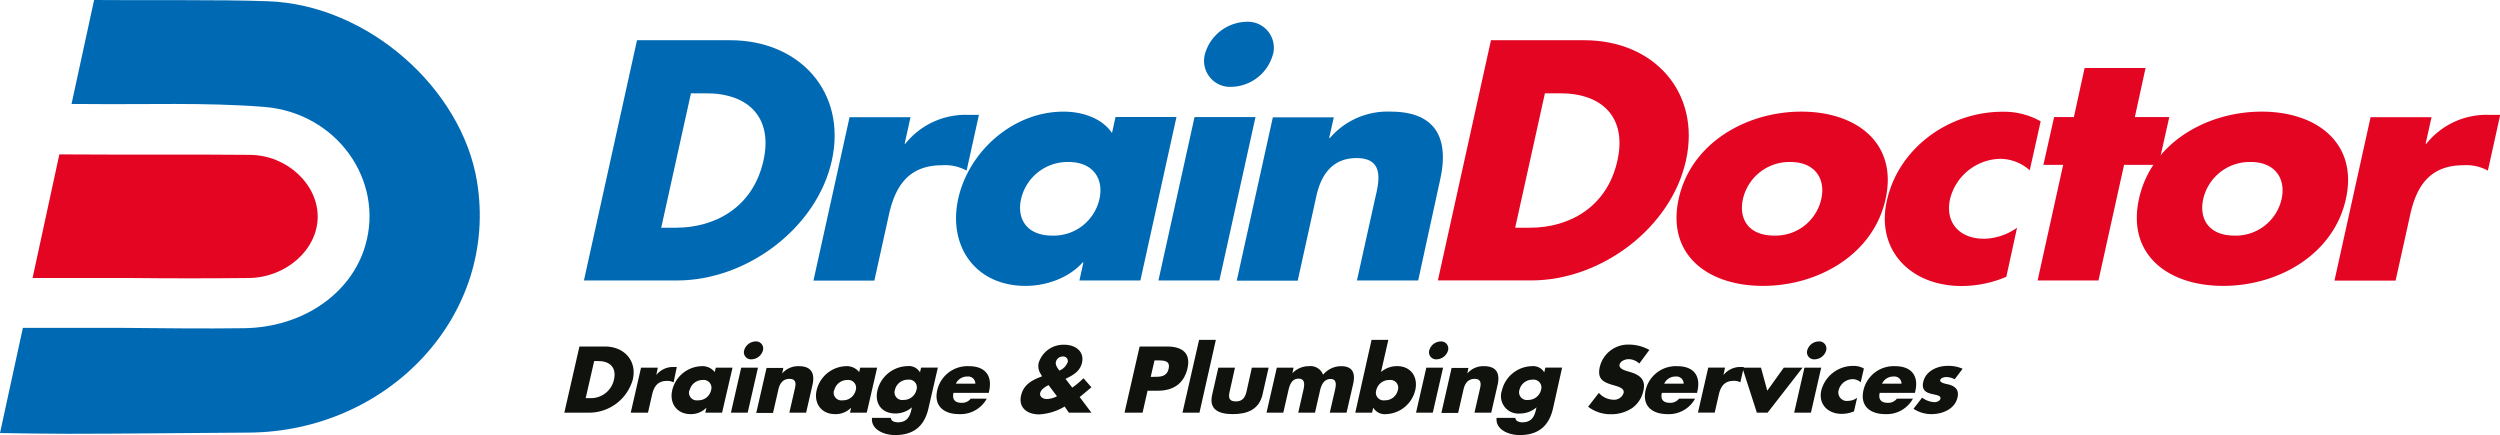 <svg id="Layer_1" data-name="Layer 1" xmlns="http://www.w3.org/2000/svg" viewBox="0 0 466.71 81.23"><defs><style>.cls-1{fill:#10120d;}.cls-2{fill:#0069b4;}.cls-3{fill:#e40523;}</style></defs><path class="cls-1" d="M110.42,69.18h4.78c3.61,0,6,2.7,5.18,6.17a8.49,8.49,0,0,1-8,6.18H107.6Zm1.17,9.63h.76a4.38,4.38,0,0,0,4.52-3.46c.5-2.21-.74-3.45-2.91-3.45h-.79Z" transform="translate(-2.25 -4.49)"/><path class="cls-1" d="M124.77,74.5h0A4,4,0,0,1,128,73h.6L128,75.88a2.3,2.3,0,0,0-1.26-.28c-1.74,0-2.42,1.1-2.75,2.54l-.77,3.39H120l1.92-8.4h3.13Z" transform="translate(-2.25 -4.49)"/><path class="cls-1" d="M137.05,81.53h-3.13l.21-.94h0a4,4,0,0,1-2.95,1.21c-2.61,0-4-2.08-3.43-4.48a5.81,5.81,0,0,1,5.45-4.47,2.93,2.93,0,0,1,2.48,1.1l.19-.82H139Zm-6.1-4.2a1.44,1.44,0,0,0,1.59,1.89A2.42,2.42,0,0,0,135,77.33a1.46,1.46,0,0,0-1.58-1.9A2.48,2.48,0,0,0,131,77.33Z" transform="translate(-2.25 -4.49)"/><path class="cls-1" d="M141.83,81.53H138.7l1.92-8.4h3.13Zm2.85-11.63a2.28,2.28,0,0,1-2.14,1.67,1.32,1.32,0,0,1-1.37-1.67,2.28,2.28,0,0,1,2.14-1.67A1.32,1.32,0,0,1,144.68,69.9Z" transform="translate(-2.25 -4.49)"/><path class="cls-1" d="M148.27,74.21h0a3.93,3.93,0,0,1,3.13-1.36c2.38,0,3,1.42,2.53,3.49l-1.19,5.19h-3.13l.94-4.1c.18-.8.64-2.21-.91-2.21-1.27,0-1.84.9-2.08,2l-1,4.36h-3.13l1.92-8.4h3.13Z" transform="translate(-2.25 -4.49)"/><path class="cls-1" d="M164.06,81.53h-3.13l.21-.94h0a4,4,0,0,1-3,1.21c-2.61,0-4-2.08-3.43-4.48a5.81,5.81,0,0,1,5.45-4.47,2.93,2.93,0,0,1,2.48,1.1l.19-.82H166Zm-6.1-4.2a1.44,1.44,0,0,0,1.59,1.89A2.42,2.42,0,0,0,162,77.33a1.46,1.46,0,0,0-1.58-1.9A2.48,2.48,0,0,0,158,77.33Z" transform="translate(-2.25 -4.49)"/><path class="cls-1" d="M175.58,80.71c-.81,3.57-3,5-6.25,5-2,0-4.52-1-4.29-3.21h3.51a.77.77,0,0,0,.44.64,1.86,1.86,0,0,0,.85.19c1.68,0,2.25-1,2.56-2.4l.09-.4a4.69,4.69,0,0,1-3.07,1.15c-2.58,0-3.92-1.87-3.37-4.29a5.9,5.9,0,0,1,5.57-4.55A2.42,2.42,0,0,1,174,74h0l.2-.88h3.13Zm-6.26-3.44a1.43,1.43,0,0,0,1.58,1.88,2.43,2.43,0,0,0,2.44-1.88,1.45,1.45,0,0,0-1.58-1.9A2.46,2.46,0,0,0,169.32,77.27Z" transform="translate(-2.25 -4.49)"/><path class="cls-1" d="M186.84,77.83h-6.59c-.27,1.21.25,1.86,1.54,1.86a2,2,0,0,0,1.67-.77h3a5.59,5.59,0,0,1-5.15,2.88c-2.92,0-4.75-1.57-4.09-4.47a5.79,5.79,0,0,1,5.91-4.48c3.06,0,4.42,1.8,3.77,4.66Zm-2.51-1.72a1.33,1.33,0,0,0-1.47-1.33,2.3,2.3,0,0,0-2.16,1.33Z" transform="translate(-2.25 -4.49)"/><path class="cls-1" d="M201,80.38a10.31,10.31,0,0,1-4.77,1.47c-2.24,0-3.88-1.27-3.36-3.53.42-1.85,1.78-2.75,3.57-3.44l.34-.13-.19-.36a2.73,2.73,0,0,1-.44-2.15,4.83,4.83,0,0,1,4.8-3.39c2.06,0,3.77,1.25,3.29,3.36-.35,1.54-1.6,2.32-3.08,3l1.26,1.64a14.88,14.88,0,0,0,2.1-1.75L206,76.79l-2,1.67-.19.15L206,81.53h-4.21Zm-3-4c-.63.33-1.4.78-1.56,1.47s.52,1.13,1.21,1.13a4.47,4.47,0,0,0,1.92-.51Zm3.55-4.19a.86.86,0,0,0-.87-1.15,1.34,1.34,0,0,0-1.31,1c-.14.6.32,1.19.64,1.63A2.65,2.65,0,0,0,201.53,72.18Z" transform="translate(-2.25 -4.49)"/><path class="cls-1" d="M215,69.18h5.16c2.78,0,4.43,1.23,3.78,4.06s-2.61,4.19-5.55,4.19h-1.91l-.93,4.1h-3.37Zm2.07,5.66h.57c1.22,0,2.43,0,2.77-1.5s-.76-1.57-2.07-1.57h-.56Z" transform="translate(-2.25 -4.49)"/><path class="cls-1" d="M226.17,81.53H223l3.1-13.59h3.13Z" transform="translate(-2.25 -4.49)"/><path class="cls-1" d="M232.8,73.13l-1,4.48c-.25,1.07-.14,1.82,1.15,1.82s1.73-.75,2-1.82l1-4.48h3.13l-1.15,5.06c-.64,2.76-2.88,3.61-5.53,3.61s-4.5-.85-3.86-3.61l1.15-5.06Z" transform="translate(-2.25 -4.49)"/><path class="cls-1" d="M243.52,74.17h0a4.21,4.21,0,0,1,3.09-1.32,2.51,2.51,0,0,1,2.64,1.6,4.38,4.38,0,0,1,3.36-1.6c2.23,0,2.69,1.39,2.25,3.32l-1.23,5.36h-3.13l.92-4c.2-.86.56-2.29-.77-2.29s-1.79,1.3-2,2.29l-.91,4h-3.13l.91-4c.22-.93.54-2.35-.85-2.35s-1.72,1.42-1.93,2.35l-.92,4h-3.13l1.92-8.4h3.13Z" transform="translate(-2.25 -4.49)"/><path class="cls-1" d="M258.3,67.94h3.13l-1.37,6a4.61,4.61,0,0,1,3-1.1c2.62,0,3.95,2.06,3.4,4.47A5.83,5.83,0,0,1,261,81.8a2.48,2.48,0,0,1-2.39-1.21h0l-.22.94h-3.13Zm.88,9.39a1.44,1.44,0,0,0,1.58,1.89,2.42,2.42,0,0,0,2.44-1.89,1.45,1.45,0,0,0-1.58-1.9A2.46,2.46,0,0,0,259.18,77.33Z" transform="translate(-2.25 -4.49)"/><path class="cls-1" d="M269.73,81.53H266.6l1.92-8.4h3.13Zm2.85-11.63a2.29,2.29,0,0,1-2.14,1.67,1.32,1.32,0,0,1-1.37-1.67,2.28,2.28,0,0,1,2.13-1.67A1.33,1.33,0,0,1,272.58,69.9Z" transform="translate(-2.25 -4.49)"/><path class="cls-1" d="M276.17,74.21h0a3.93,3.93,0,0,1,3.13-1.36c2.38,0,3,1.42,2.53,3.49l-1.19,5.19h-3.13l.94-4.1c.18-.8.64-2.21-.91-2.21-1.27,0-1.84.9-2.08,2l-1,4.36h-3.13l1.91-8.4h3.14Z" transform="translate(-2.25 -4.49)"/><path class="cls-1" d="M292.18,80.71c-.82,3.57-3,5-6.25,5-2,0-4.52-1-4.29-3.21h3.5a.79.79,0,0,0,.44.64,1.89,1.89,0,0,0,.85.19c1.69,0,2.26-1,2.57-2.4l.09-.4A4.71,4.71,0,0,1,286,81.69a3.25,3.25,0,0,1-3.37-4.29,5.89,5.89,0,0,1,5.56-4.55A2.42,2.42,0,0,1,290.54,74h0l.2-.88h3.13Zm-6.27-3.44a1.44,1.44,0,0,0,1.58,1.88,2.44,2.44,0,0,0,2.45-1.88,1.46,1.46,0,0,0-1.58-1.9A2.48,2.48,0,0,0,285.91,77.27Z" transform="translate(-2.25 -4.49)"/><path class="cls-1" d="M308.28,72.36a2.94,2.94,0,0,0-2-.82c-.62,0-1.52.34-1.68,1s.68,1,1.23,1.18l.8.24c1.69.51,2.89,1.38,2.43,3.38a5.29,5.29,0,0,1-2.1,3.32,7.06,7.06,0,0,1-4,1.16,6.83,6.83,0,0,1-4.23-1.4l2-2.59a3.72,3.72,0,0,0,2.7,1.28,1.86,1.86,0,0,0,1.92-1.25c.21-.9-1.05-1.21-1.72-1.41-2-.57-3.26-1.09-2.72-3.48a5.43,5.43,0,0,1,5.42-4.15,7.86,7.86,0,0,1,3.83,1Z" transform="translate(-2.25 -4.49)"/><path class="cls-1" d="M319.07,77.83h-6.58c-.28,1.21.24,1.86,1.53,1.86a2,2,0,0,0,1.67-.77h3a5.57,5.57,0,0,1-5.14,2.88c-2.93,0-4.75-1.57-4.09-4.47a5.79,5.79,0,0,1,5.91-4.48c3.06,0,4.42,1.8,3.76,4.66Zm-2.51-1.72a1.33,1.33,0,0,0-1.47-1.33,2.31,2.31,0,0,0-2.16,1.33Z" transform="translate(-2.25 -4.49)"/><path class="cls-1" d="M324,74.5h0A4,4,0,0,1,327.19,73h.61l-.66,2.87a2.3,2.3,0,0,0-1.26-.28c-1.74,0-2.42,1.1-2.75,2.54l-.77,3.39h-3.13l1.92-8.4h3.13Z" transform="translate(-2.25 -4.49)"/><path class="cls-1" d="M332.17,77.43l3.08-4.3h3.51l-6.53,8.4h-2l-2.71-8.4H331Z" transform="translate(-2.25 -4.49)"/><path class="cls-1" d="M340.32,81.53h-3.13l1.92-8.4h3.13Zm2.85-11.63A2.29,2.29,0,0,1,341,71.57a1.32,1.32,0,0,1-1.37-1.67,2.28,2.28,0,0,1,2.13-1.67A1.33,1.33,0,0,1,343.17,69.9Z" transform="translate(-2.25 -4.49)"/><path class="cls-1" d="M349.61,75.86a2.27,2.27,0,0,0-1.48-.59,2.75,2.75,0,0,0-2.62,2,1.59,1.59,0,0,0,1.73,2.06,3,3,0,0,0,1.7-.57l-.58,2.52a5.79,5.79,0,0,1-2.31.47c-2.61,0-4.37-1.85-3.79-4.38a6.11,6.11,0,0,1,6-4.57,3.77,3.77,0,0,1,1.95.49Z" transform="translate(-2.25 -4.49)"/><path class="cls-1" d="M359.74,77.83h-6.58c-.28,1.21.24,1.86,1.53,1.86a2,2,0,0,0,1.67-.77h3a5.57,5.57,0,0,1-5.14,2.88c-2.93,0-4.75-1.57-4.09-4.47a5.79,5.79,0,0,1,5.91-4.48c3.06,0,4.42,1.8,3.77,4.66Zm-2.51-1.72a1.32,1.32,0,0,0-1.47-1.33,2.31,2.31,0,0,0-2.16,1.33Z" transform="translate(-2.25 -4.49)"/><path class="cls-1" d="M367.16,75.29a3.42,3.42,0,0,0-1.6-.41c-.36,0-1,.15-1.11.57s.83.66,1.24.74c1.4.28,2.35.93,2,2.49-.51,2.21-2.83,3.12-4.88,3.12a6,6,0,0,1-3.34-1l1.61-2.08a4.18,4.18,0,0,0,2.29.85c.39,0,1-.18,1.12-.64.15-.65-.82-.69-1.75-.93s-1.8-.71-1.45-2.21c.47-2.06,2.64-3,4.57-3a6.51,6.51,0,0,1,2.78.54Z" transform="translate(-2.25 -4.49)"/><path class="cls-2" d="M121.17,12h17.38c13.12,0,21.77,9.82,19,22.42S141.7,56.85,128.64,56.85H111.26Zm4.52,35h2.75c7.32,0,14.41-3.81,16.34-12.55,1.78-8-2.79-12.54-10.67-12.54h-2.87Z" transform="translate(-2.25 -4.49)"/><path class="cls-2" d="M171.13,31.34h.12a14.36,14.36,0,0,1,11.57-5.41H185l-2.3,10.41a8.35,8.35,0,0,0-4.59-1c-6.31,0-8.75,4-9.91,9.22l-2.72,12.31H154.11l6.74-30.5h11.38Z" transform="translate(-2.25 -4.49)"/><path class="cls-2" d="M215.14,56.85H203.76l.75-3.39h-.13c-2.66,3-6.91,4.4-10.66,4.4-9.5,0-14.52-7.55-12.58-16.29s10.15-16.24,19.65-16.24c3.68,0,7.27,1.31,9.05,4l.66-3h11.38ZM192.87,41.63c-.85,3.86,1.18,6.84,5.81,6.84a8.74,8.74,0,0,0,8.82-6.84c.83-3.75-1.16-6.9-5.79-6.9A8.91,8.91,0,0,0,192.87,41.63Z" transform="translate(-2.25 -4.49)"/><path class="cls-2" d="M229.89,56.85H218.51l6.74-30.5h11.38Zm10-42.22a8.22,8.22,0,0,1-7.71,6.07,4.86,4.86,0,0,1-5-6.07,8.25,8.25,0,0,1,7.72-6.07A4.85,4.85,0,0,1,239.9,14.63Z" transform="translate(-2.25 -4.49)"/><path class="cls-2" d="M250.38,30.27h.13a14.17,14.17,0,0,1,11.34-4.94c8.62,0,10.92,5.18,9.26,12.67L267,56.85H255.57L258.86,42c.64-2.92,2.27-8-3.36-8-4.62,0-6.66,3.27-7.5,7.07l-3.49,15.82H233.13l6.74-30.5h11.38Z" transform="translate(-2.25 -4.49)"/><path class="cls-3" d="M280.59,12H298c13.12,0,21.77,9.82,19,22.42s-15.83,22.42-28.89,22.42H270.68Zm4.52,35h2.76c7.31,0,14.4-3.81,16.33-12.55,1.78-8-2.79-12.54-10.66-12.54h-2.88Z" transform="translate(-2.25 -4.49)"/><path class="cls-3" d="M354.26,41.63C352,52,341.67,57.86,331.36,57.86s-18-5.82-15.73-16.23,12.6-16.3,22.91-16.3S356.56,31.22,354.26,41.63Zm-26.63,0c-.85,3.86,1.18,6.84,5.8,6.84a8.75,8.75,0,0,0,8.83-6.84c.83-3.75-1.17-6.9-5.79-6.9A8.9,8.9,0,0,0,327.63,41.63Z" transform="translate(-2.25 -4.49)"/><path class="cls-3" d="M381.17,36.28a8.39,8.39,0,0,0-5.41-2.14,9.87,9.87,0,0,0-9.45,7.43c-1,4.4,1.66,7.49,6.34,7.49A11,11,0,0,0,378.8,47l-2,9.16a21.21,21.21,0,0,1-8.38,1.72c-9.51,0-16-6.72-13.92-15.93,2.17-9.82,11.54-16.6,21.6-16.6a13.91,13.91,0,0,1,7.11,1.79Z" transform="translate(-2.25 -4.49)"/><path class="cls-3" d="M394,56.85H382.64l4.77-21.58h-3.69l2-8.92h3.69l2-9.16h11.38l-2,9.16h6.43l-2,8.92h-6.44Z" transform="translate(-2.25 -4.49)"/><path class="cls-3" d="M440.19,41.63C437.9,52,427.6,57.86,417.29,57.86s-18-5.82-15.73-16.23,12.6-16.3,22.91-16.3S442.49,31.22,440.19,41.63Zm-26.63,0c-.85,3.86,1.18,6.84,5.8,6.84a8.75,8.75,0,0,0,8.83-6.84c.82-3.75-1.17-6.9-5.79-6.9A8.9,8.9,0,0,0,413.56,41.63Z" transform="translate(-2.25 -4.49)"/><path class="cls-3" d="M455.07,31.34h.13a14.33,14.33,0,0,1,11.57-5.41H469l-2.3,10.41a8.35,8.35,0,0,0-4.59-1c-6.31,0-8.76,4-9.91,9.22l-2.73,12.31H438.06l6.74-30.5h11.38Z" transform="translate(-2.25 -4.49)"/><path class="cls-2" d="M91.28,38.26C88.42,21.06,71,5.38,52.25,4.72c-9.31-.33-22.91-.13-32.43-.23h0L15.6,23.91h2.72c11.07.12,22.18-.33,33.19.53C65.14,25.51,74,38.16,70.45,50.31c-2.6,9-11.68,15.3-22.62,15.45-7.53.11-15.07,0-22.61-.06H6.52L2.25,85.33c4.29.07,8.58.14,12.86.14,11.16,0,22.32-.17,33.48-.22C74.69,85.14,95.46,63.37,91.28,38.26Z" transform="translate(-2.25 -4.49)"/><path class="cls-3" d="M48.93,33.4c-10.72-.11-24.29,0-35.6-.09l-5,23.08H26l.65,0q11,.12,22,0c7-.06,12.84-5.28,12.91-11.36S55.88,33.47,48.93,33.4Z" transform="translate(-2.25 -4.49)"/></svg>